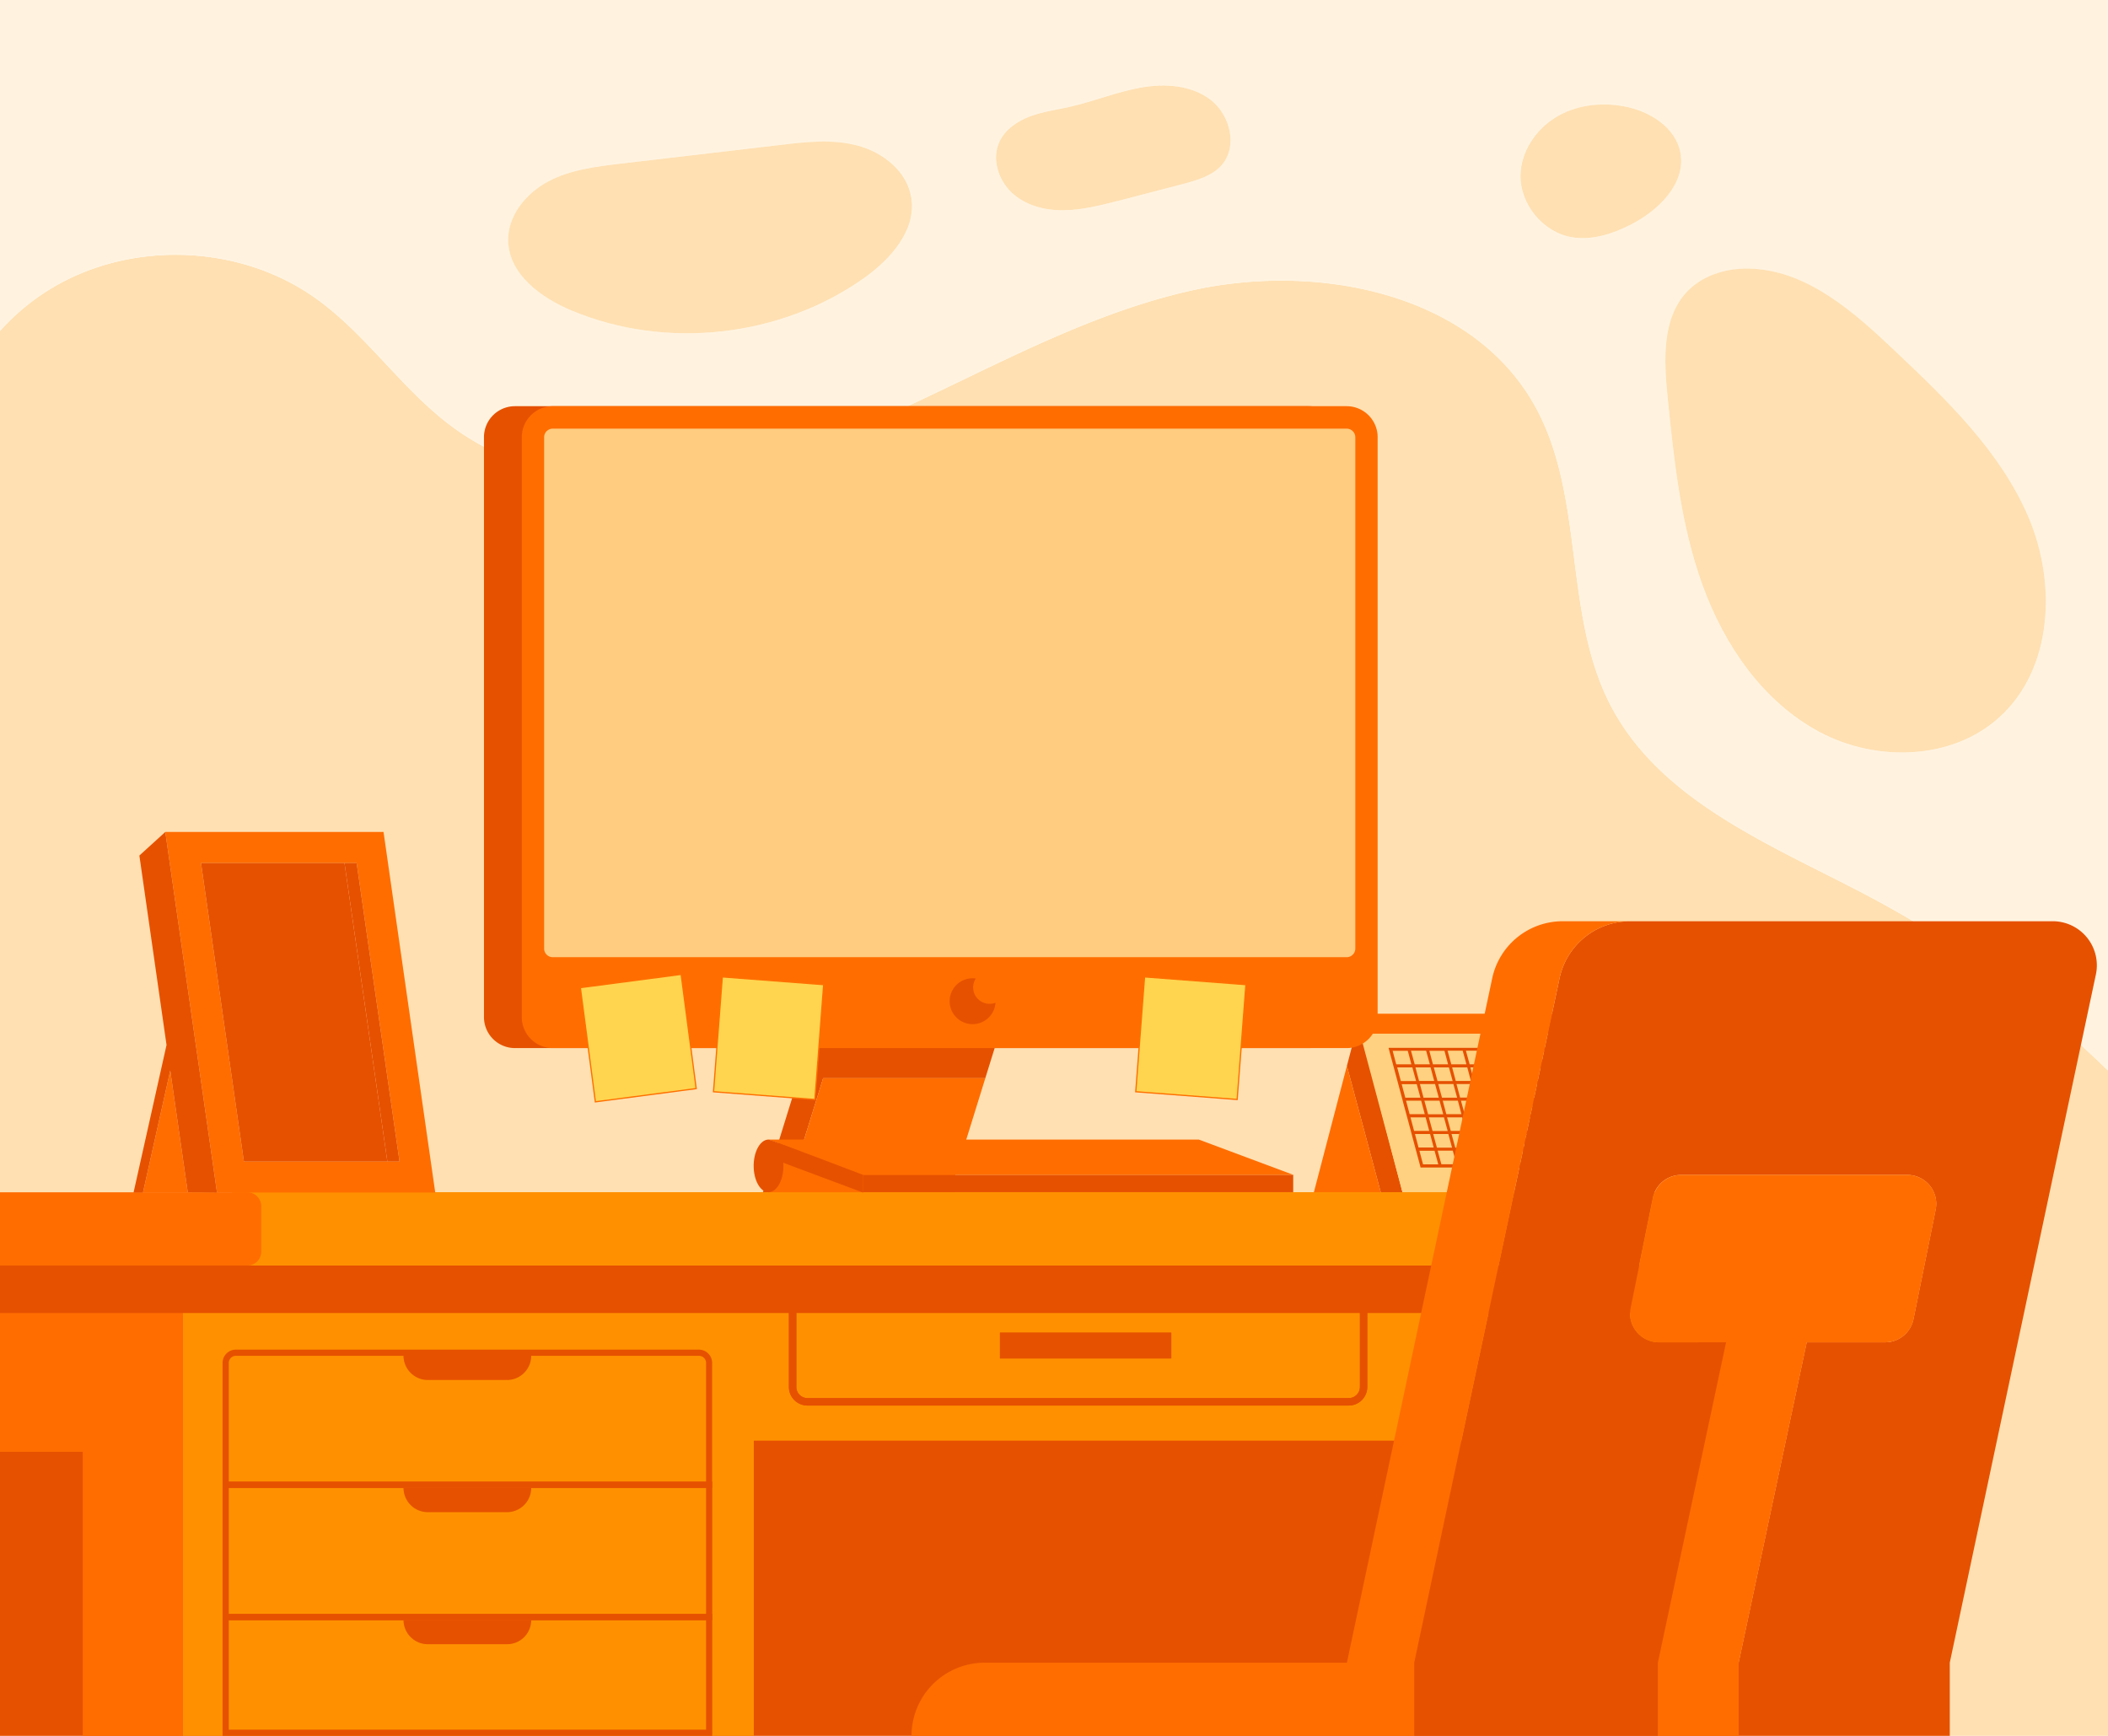 <svg id="Layer_1" data-name="Layer 1" xmlns="http://www.w3.org/2000/svg" xmlns:xlink="http://www.w3.org/1999/xlink" viewBox="0 0 1700 1400"><defs><style>.cls-1{fill:none;}.cls-2{clip-path:url(#clip-path);}.cls-3{fill:#ffe0b2;}.cls-4{fill:#fff3e0;}.cls-5{fill:#e65100;}.cls-6{fill:#ff6d00;}.cls-7{fill:#ff9100;}.cls-8{fill:#ffd180;}.cls-9{fill:#213663;}.cls-10{fill:#ffcc80;}.cls-11{fill:#ffd54f;stroke:#ff6f00;stroke-miterlimit:10;}</style><clipPath id="clip-path" transform="translate(0)"><rect class="cls-1" width="1700" height="1400"/></clipPath></defs><title>content-stock5</title><g class="cls-2"><path class="cls-3" d="M1298.6,568.2c-37.9-73.5-20.4-166.5-59.8-239.2-50.2-92.7-175.8-117.8-278.6-94.6S766.6,316.9,668.4,355s-217.7,52-302.8-10.2c-41.1-30-69.7-74.8-111.1-104.3-61.9-44.1-150.5-46.8-215.1-6.7A181.37,181.37,0,0,0,0,266.9V1400H1700V863.3a844.16,844.16,0,0,0-191.2-139.6C1430.4,682.1,1339.2,647.1,1298.6,568.2Z" transform="translate(0)"/><path class="cls-4" d="M0,0V266.9a183.76,183.76,0,0,1,39.4-33.1c64.6-40.1,153.1-37.4,215.1,6.7C296,270,324.6,314.8,365.6,344.8,450.7,407,570.1,393,668.4,355s188.9-97.3,291.7-120.5,228.4,2,278.6,94.6c39.4,72.7,22,165.7,59.8,239.2,40.6,78.9,131.9,113.9,210.2,155.5a838.14,838.14,0,0,1,191.2,139.6V0ZM696.9,224.3c-67.3,47.7-159.4,57.9-235.5,26.3-24.8-10.3-50.6-29.1-51.5-55.9-.7-20.4,14.2-38.7,32.2-48.3s38.8-12.1,59.1-14.5l128.1-15c20.9-2.4,42.4-4.8,62.8.6s39.5,20.8,43,41.6C739.5,185.3,718.6,208.9,696.9,224.3Zm288.7-91.7c-7.8,9.3-20.3,12.8-32.1,15.9L901.7,162c-14.6,3.8-29.4,7.6-44.4,7.6s-30.7-4.1-41.7-14.4S799.5,127.7,806,114c4.7-9.9,14.5-16.4,24.7-20.2s21.2-5.2,31.8-7.6c19.2-4.4,37.7-12,57.1-15.5s41-2.1,56.6,9.8S998.3,117.5,985.6,132.6ZM1315,181.2c-14.6,7.4-31,12.9-47.1,10.2-23.5-3.8-42.3-26.5-41.8-50.3.4-19,12.2-36.7,28.4-46.5s36.3-12.2,54.9-8.9c20.7,3.7,41.9,16.9,45.7,37.6C1359.7,148.1,1337.5,169.8,1315,181.2Zm297.3,397.5c-38.3,34.6-99.3,36-144.9,11.8s-76.8-69.8-94.4-118.4-22.9-100.5-28.2-151.9c-3-29.8-4.7-63.9,16.2-85.4,13.2-13.6,33.3-18.9,52.3-18,45.2,2.3,82.1,35.2,114.9,66.3,42.1,39.8,85.3,81.2,107.9,134.6S1655.3,539.9,1612.3,578.7Z" transform="translate(0)"/><path class="cls-3" d="M1636.1,417.6c-22.6-53.3-65.8-94.8-107.9-134.6-32.8-31.1-69.7-64-114.9-66.3-19-1-39,4.4-52.3,18-20.9,21.5-19.2,55.6-16.2,85.4,5.2,51.4,10.6,103.3,28.2,151.9s48.8,94.1,94.4,118.4,106.6,22.9,144.9-11.8C1655.3,539.9,1658.7,471,1636.1,417.6Z" transform="translate(0)"/><path class="cls-3" d="M692,117.5c-20.3-5.5-41.9-3.1-62.8-.6l-128.1,15c-20.3,2.4-41.1,4.9-59.1,14.5s-32.9,27.9-32.2,48.3c.9,26.8,26.7,45.6,51.5,55.9,76.1,31.7,168.2,21.4,235.5-26.3,21.7-15.4,42.6-39,38.1-65.2C731.5,138.3,712.4,123,692,117.5Z" transform="translate(0)"/><path class="cls-3" d="M1355.2,123.3c-3.8-20.7-25-33.8-45.7-37.6-18.7-3.4-38.7-1-54.9,8.9s-28,27.6-28.4,46.5c-.5,23.8,18.3,46.5,41.8,50.3,16.1,2.6,32.6-2.8,47.1-10.2C1337.5,169.8,1359.7,148.1,1355.2,123.3Z" transform="translate(0)"/><path class="cls-3" d="M976.3,80.5c-15.7-12-37.2-13.3-56.6-9.8s-37.8,11.1-57.1,15.5c-10.7,2.4-21.6,3.8-31.8,7.6s-20,10.4-24.7,20.2c-6.5,13.6-1.4,30.8,9.6,41.2s26.6,14.5,41.7,14.4,29.8-3.9,44.4-7.6l51.8-13.5c11.7-3.1,24.3-6.6,32.1-15.9C998.3,117.5,991.9,92.5,976.3,80.5Z" transform="translate(0)"/></g><g class="cls-2"><rect class="cls-5" y="1020.7" width="1402.2" height="379.3"/><polygon class="cls-5" points="147.5 1020.7 133.3 1020.7 66.7 1020.7 0 1020.7 0 1059 147.5 1059 147.5 1020.7"/><polygon class="cls-6" points="147.5 1059 0 1059 0 1170.9 66.7 1170.9 66.7 1400 147.5 1400 147.5 1113.9 147.5 1059"/><path class="cls-5" d="M1087.6,1042.9H651.2a9,9,0,0,0-9,9v7.2h454.4v-7.2A9,9,0,0,0,1087.6,1042.9Z" transform="translate(0)"/><path class="cls-5" d="M147.5,1020.7V1059H636.3v-7.2a15,15,0,0,1,15-15h436.5a15,15,0,0,1,15,15v7.2h266.3v-38.3Z" transform="translate(0)"/><path class="cls-7" d="M1102.6,1118.6a15,15,0,0,1-15,15H651.2a15,15,0,0,1-15-15V1059H147.5v341H607.9V1161.9h761V1059H1102.6v59.6Z" transform="translate(0)"/><path class="cls-7" d="M642.2,1118.6a9,9,0,0,0,9,9h436.5a9,9,0,0,0,9-9V1059H642.2Zm164.2-43.8H944.6v20.8H806.4Z" transform="translate(0)"/><path class="cls-5" d="M642.2,1051.8a9,9,0,0,1,9-9h436.5a9,9,0,0,1,9,9v7.2h6v-7.2a15,15,0,0,0-15-15H651.2a15,15,0,0,0-15,15v7.2h6Z" transform="translate(0)"/><path class="cls-5" d="M651.2,1133.6h436.5a15,15,0,0,0,15-15V1059h-6v59.6a9,9,0,0,1-9,9H651.2a9,9,0,0,1-9-9V1059h-6v59.6A15,15,0,0,0,651.2,1133.6Z" transform="translate(0)"/><rect class="cls-5" x="806.4" y="1074.8" width="138.2" height="20.8"/><path class="cls-5" d="M574.4,1400H179.5v-98.3H574.4Zm-389.9-5H569.4v-88.3H184.5Z" transform="translate(0)"/><path class="cls-5" d="M574.4,1200H179.5V1099.2a10.71,10.71,0,0,1,10.7-10.7H563.6a10.71,10.71,0,0,1,10.7,10.7V1200Zm-389.9-5H569.4v-95.8a5.7,5.7,0,0,0-5.7-5.7H190.2a5.7,5.7,0,0,0-5.7,5.7Z" transform="translate(0)"/><path class="cls-5" d="M574.4,1306.7H179.5V1195H574.4Zm-389.9-5H569.4V1200H184.5Z" transform="translate(0)"/><path class="cls-5" d="M408.9,1113H345a19.63,19.63,0,0,1-19.6-19.6h103A19.55,19.55,0,0,1,408.9,1113Z" transform="translate(0)"/><path class="cls-5" d="M408.9,1219.6H345a19.63,19.63,0,0,1-19.6-19.6h103A19.55,19.55,0,0,1,408.9,1219.6Z" transform="translate(0)"/><path class="cls-5" d="M408.9,1326.1H345a19.63,19.63,0,0,1-19.6-19.6h103A19.48,19.48,0,0,1,408.9,1326.1Z" transform="translate(0)"/><polygon class="cls-5" points="1131 961.5 1095.3 825 1086.2 859.7 1113.5 961.5 1131 961.5"/><polygon class="cls-6" points="1113.5 961.5 1086.2 859.7 1059.6 961.5 1113.5 961.5"/><polygon class="cls-8" points="1287 825.6 1323.3 961.5 1131 961.5 1094.7 825.6 1287 825.6"/><path class="cls-6" d="M1287.1,817.6H1094.7v16.1h192.4c3.4,0,6.2-3.6,6.2-8S1290.5,817.6,1287.1,817.6Z" transform="translate(0)"/><ellipse class="cls-9" cx="1094.7" cy="825.6" rx="6.2" ry="8"/><path class="cls-5" d="M1292.4,928h0l-4.3-15.9h0l-3.6-13.4h0l-2.9-10.9h0l-4.3-15.9h0l-2.9-10.9h0l-4.3-15.9H1119.8l1.2,4.6,2.8,10.4,3.6,13.4,3.2,11.9h0l1.3,5,2.7,10,3.2,11.9h0l1.2,4.6,2.8,10.4,3.6,13.4h0l.2.9h150.6ZM1278,939h-12.2l-1.5-5.5-1.5-5.5H1275l1.5,5.5Zm-14.8,0H1251l-1.5-5.5L1248,928h12.2Zm-14.8,0h-12.2l-2.9-10.9h12.2Zm-14.7,0h-12.2l-1.5-5.5-1.5-5.5h12.2l1.5,5.5Zm-14.8,0h-12.2l-1.5-5.5-1.5-5.5h12.2Zm-14.8,0h-12.2l-1.5-5.5-1.5-5.5h12.2Zm-27,0-2.9-10.9h12.2l2.9,10.9Zm-17.7-11h12.2l1.5,5.5,1.5,5.5h-12.2Zm-11.8,11-2.9-10.9h12.2l1.5,5.5,1.5,5.5h-12.3Zm-24.5-91.5h12.2l2.9,10.9H1126Zm28.5,5.4,1.5,5.5h-12.2l-1.5-5.5-1.5-5.5h12.2Zm13.3-5.4,2.9,10.9h-12.2l-2.9-10.9Zm17.7,10.9h-12.2l-1.5-5.5-1.5-5.5h12.2Zm13.3-5.5,1.5,5.5h-12.2l-1.5-5.5-1.5-5.5h12.2Zm13.3-5.4,1.5,5.5,1.5,5.5H1200l-2.9-10.9h12.1Zm2.6,0H1224l1.5,5.5,1.5,5.5h-12.2Zm14.8,0h12.2l1.5,5.5,1.5,5.5h-12.2Zm14.7,0h12.2l2.9,10.9h-12.2Zm14.8,0h12.2l2.9,10.9H1259l-1.5-5.5Zm3.5,78h-12.2l-2.9-10.9h12.2l2.9,10.9Zm-29.5,0h-12.2l-1.5-5.5-1.5-5.5h12.2l3,11Zm-14.8,0h-12.2l-1.5-5.5-1.5-5.5h12.2l3,11Zm-14.8,0h-12.2l-2.9-10.9h12.2l2.9,10.9Zm-70.8-53.7-2.9-10.9H1139l1.5,5.5,1.5,5.5h-12.3Zm128.9-5.4,1.5,5.5h-12.2l-1.5-5.5-1.5-5.5h12.2Zm-98.7,7.9h12.2l1.5,5.5,1.5,5.5h-12.2l-3-11Zm14.7,0h12.2l2.9,10.9h-12.2l-2.9-10.9Zm63.1,24.4h-12.2l-1.5-5.5-1.5-5.5h12.2l3,11Zm-14.8,0h-12.2l-2.9-10.9H1220l2.9,10.9Zm-43.2-5.5-1.5-5.5h12.2l1.5,5.5,1.5,5.5h-12.2Zm13.3-5.5h12.2l1.5,5.5,1.5,5.5H1196Zm-29.5,0h12.2l2.9,10.9h-12.2Zm89,11h-12.2l-1.5-5.5-1.5-5.5h12.2l1.5,5.5Zm-5.1-18.9,1.5,5.5h-12.2l-2.9-10.9H1246Zm-14.8,0,1.5,5.5h-12.2l-1.5-5.5-1.5-5.5h12.2Zm-13.3,5.5h-12.2l-1.5-5.5-1.5-5.5h12.2Zm-14.8,0h-12.2l-1.5-5.5-1.5-5.5h12.2ZM1167,901.2h12.2l2.9,10.9H1170Zm16.3,5.4-1.5-5.5H1194l1.5,5.5,1.5,5.5h-12.2Zm13.3-5.4h12.2l2.9,10.9h-12.2Zm16.2,5.4-1.5-5.5h12.2l1.5,5.5,1.5,5.5h-12.2Zm13.3-5.4h12.2l2.9,10.9H1229Zm16.3,5.4-1.5-5.5h12.2l1.5,5.5,1.5,5.5h-12.2Zm21.2-21.3h-12.2l-2.9-10.9h12.2Zm-118.5-11h12.2l1.5,5.5,1.5,5.5H1148l-2.9-11Zm3.6,13.4h12.2l1.5,5.5,1.5,5.5h-12.2l-1.5-5.5Zm3.6,13.5h12.2l1.5,5.5,1.5,5.5h-12.2l-1.5-5.5Zm118.5,10.9h-12.2l-2.9-10.9h12.2l2.9,10.9ZM1255,898.7l-2.9-10.9h12.2l2.9,10.9Zm-9.7-26.9h-12.2l-1.5-5.5-1.5-5.5h12.2Zm-14.8,0h-12.2l-2.9-10.9h12.2Zm-16.2-5.4,1.5,5.5h-12.2l-2.9-10.9h12.2Zm-14.8,0,1.5,5.5h-12.2l-1.5-5.5-1.5-5.5H1198Zm-13.3,5.4H1174l-2.9-10.9h12.2Zm-16.2-5.4,1.5,5.5h-12.2l-1.5-5.5-1.5-5.5h12.2Zm-13.4,5.4h-12.2l-2.9-10.9h12.2Zm.7,48.3-1.5-5.5H1168l1.5,5.5,1.5,5.5h-12.2Zm13.3-5.5h12.2l1.5,5.5,1.5,5.5h-12.2Zm60.6,5.5-1.5-5.5h12.2l1.5,5.5,1.5,5.5h-12.2Zm29.5,0-1.5-5.5h12.2l1.5,5.5,1.5,5.5h-12.2Zm13.3-5.5h12.2l2.9,10.9H1277Zm-7.8-29.3-1.5-5.5-1.5-5.5h12.2l2.9,10.9h-12.1Zm-123.7-11,1.5,5.5,1.5,5.5h-12.2l-2.9-10.9h12.1Zm-8.6,13.4h12.2l2.9,10.9h-12.2Zm15.8,13.5,2.9,10.9h-12.2l-2.9-10.9Zm-8.6,13.4h12.2l2.9,10.9H1144Zm132.3-2.5-1.5-5.5-1.5-5.5h12.2l2.9,10.9h-12.1Zm-3.6-13.4-1.5-5.5-1.5-5.5H1279l2.9,10.9h-12.1Zm-7.2-26.9-2.9-10.9h12.2l2.9,10.9Zm15,56.2h12.2l2.9,10.9h-12.2Z" transform="translate(0)"/><polygon class="cls-5" points="855.5 609 744.7 609 724.7 609 643.8 869.6 615.3 961.5 635.3 961.5 663.8 869.6 774.6 869.6 794.6 869.6 875.5 609 855.5 609"/><polygon class="cls-6" points="663.8 869.6 635.3 961.5 746.1 961.5 766.1 961.5 794.6 869.6 774.6 869.6 663.8 869.6"/><path class="cls-5" d="M1055.5,327.6H415.3a25,25,0,0,0-25,25V820.3a25,25,0,0,0,25,25h640.2a25,25,0,0,0,25-25V352.7A25,25,0,0,0,1055.5,327.6Z" transform="translate(0)"/><path class="cls-6" d="M1086,327.6H445.8a25,25,0,0,0-25,25V820.3a25,25,0,0,0,25,25H1086a25,25,0,0,0,25-25V352.7A25,25,0,0,0,1086,327.6Z" transform="translate(0)"/><path class="cls-10" d="M445.8,772a7,7,0,0,1-7-7V352.7a7,7,0,0,1,7-7H1086a7,7,0,0,1,7,7V765a7,7,0,0,1-7,7Z" transform="translate(0)"/><path class="cls-5" d="M784.8,796.3a13.16,13.16,0,0,1,2.1-7.1,21.05,21.05,0,0,0-2.5-.2,18.5,18.5,0,1,0,18.4,19.7,12.8,12.8,0,0,1-4.8.9A13.21,13.21,0,0,1,784.8,796.3Z" transform="translate(0)"/><path class="cls-7" d="M1452.1,961.5H187.3v59.2H1452.2a11.29,11.29,0,0,0,11.3-11.3V972.9A11.46,11.46,0,0,0,1452.1,961.5Z" transform="translate(0)"/><path class="cls-6" d="M0,961.5v59.2H199.4a11.29,11.29,0,0,0,11.3-11.3V972.9a11.29,11.29,0,0,0-11.3-11.3H0Z" transform="translate(0)"/><rect class="cls-6" x="619.8" y="929.9" width="150.4" height="31.7"/><rect class="cls-5" x="695.9" y="947.5" width="347" height="14"/><polygon class="cls-6" points="966.8 919.1 619.8 919.1 695.9 947.5 1042.9 947.5 966.8 919.1"/><path class="cls-5" d="M695.9,947.5s-74.4-28.4-76.1-28.4c-6.6,0-12,9.5-12,21.2s5.4,21.2,12,21.2,12-9.5,12-21.2a20.08,20.08,0,0,0-.1-2.5l64.2,24V947.5Z" transform="translate(0)"/><polygon class="cls-6" points="137.3 863.4 115.3 961.8 175 961.8 151.4 961.5 137.3 863.4"/><path class="cls-6" d="M309.3,671h-176L175,961.8H351ZM196.7,936.8,162.1,696H287.6l34.6,240.8H196.7Z" transform="translate(0)"/><polygon class="cls-5" points="133.3 671 112.4 690 134.3 842.8 107.7 961.8 115.3 961.8 137.3 863.4 151.4 961.5 175 961.8 133.3 671"/><polygon class="cls-5" points="162.1 696 196.7 936.8 312.4 936.8 277.8 696 162.1 696"/><polygon class="cls-5" points="287.6 696 277.8 696 312.4 936.8 322.2 936.8 287.6 696"/><path class="cls-5" d="M1655.4,743H1314.5a58.11,58.11,0,0,0-56.8,46l-117.2,552v59H1337v-59l54.9-258.4h-54a23.3,23.3,0,0,1-22.9-28l17.9-88.3a23.34,23.34,0,0,1,22.9-18.7h182.3a23.3,23.3,0,0,1,22.9,28l-17.9,88.3a23.34,23.34,0,0,1-22.9,18.7H1457L1402.1,1341v59h170.3v-59l117.8-554.9A35.57,35.57,0,0,0,1655.4,743Z" transform="translate(0)"/><path class="cls-6" d="M1257.7,789a58.11,58.11,0,0,1,56.8-46h-54.3a58.11,58.11,0,0,0-56.8,46l-117.2,552H794.1a59,59,0,0,0-59,59h405.4v-59Z" transform="translate(0)"/><path class="cls-6" d="M1457.1,1082.6h63.2a23.34,23.34,0,0,0,22.9-18.7l17.9-88.3a23.35,23.35,0,0,0-22.9-28H1355.9a23.34,23.34,0,0,0-22.9,18.7l-17.9,88.3a23.35,23.35,0,0,0,22.9,28h54L1337,1341v59h65.2v-59Z" transform="translate(0)"/><rect class="cls-11" x="473.69" y="790.84" width="82" height="92.9" transform="translate(-104.71 74.2) rotate(-7.49)"/><rect class="cls-11" x="573.35" y="796.26" width="92.9" height="82" transform="translate(-262.21 1391.52) rotate(-85.63)"/><rect class="cls-11" x="913.85" y="796.26" width="92.9" height="82" transform="translate(52.36 1731.03) rotate(-85.63)"/></g></svg>